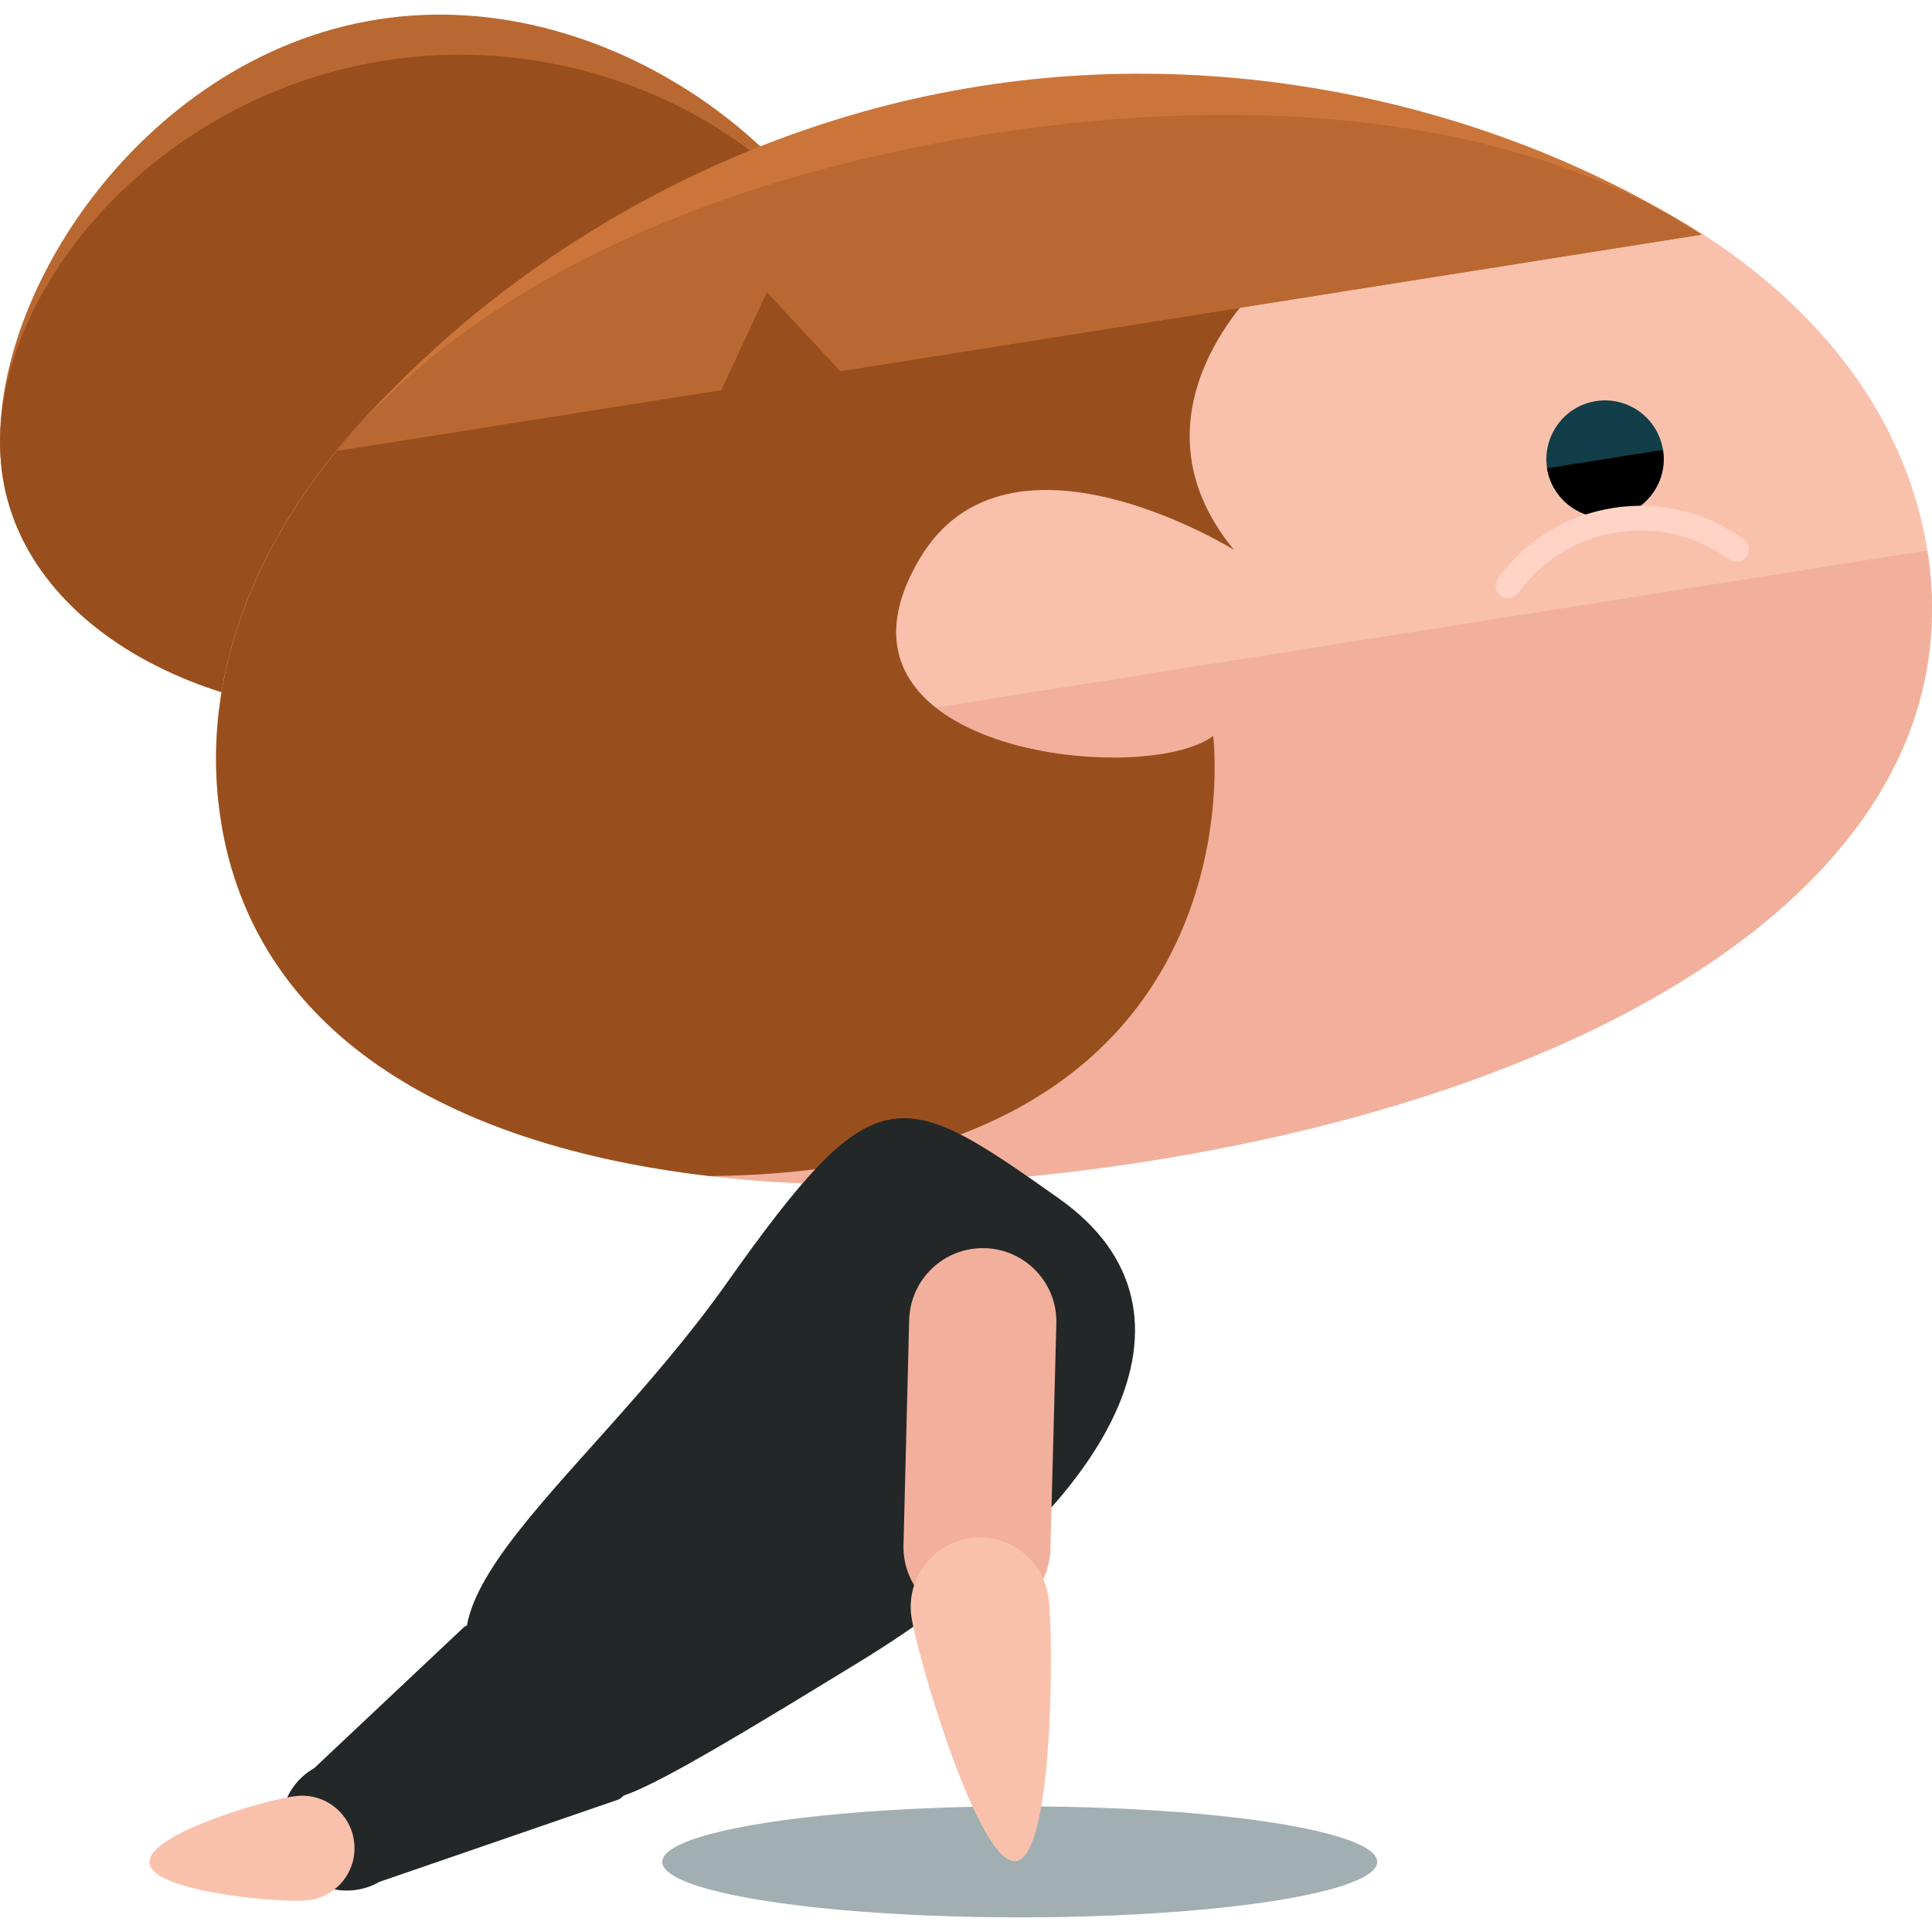 <?xml version="1.0" encoding="iso-8859-1"?>
<!-- Generator: Adobe Illustrator 19.0.0, SVG Export Plug-In . SVG Version: 6.00 Build 0)  -->
<svg version="1.1" id="Layer_1" xmlns="http://www.w3.org/2000/svg" xmlns:xlink="http://www.w3.org/1999/xlink" x="0px" y="0px"
	 viewBox="0 0 421.28 421.28" style="enable-background:new 0 0 421.28 421.28;" xml:space="preserve">
<ellipse style="fill:#A1AFB2;" cx="222.359" cy="405.987" rx="77.95" ry="12.107"/>
<path style="fill:#BA6831;" d="M190.796,73.959c5.711,36.218-32.217,72.279-84.708,80.597c-52.523,8.318-99.738-14.273-105.48-50.46
	c-5.695-36.179,29.16-91.514,81.636-99.84C134.784-4.07,185.046,37.804,190.796,73.959z"/>
<path style="fill:#994F1D;" d="M190.796,73.959c5.711,36.218-32.217,72.279-84.708,80.597c-52.523,8.318-99.738-14.273-105.48-50.46
	c-5.695-36.179,30.578-82.55,83.117-90.868C136.201,4.902,185.046,37.804,190.796,73.959z"/>
<path style="fill:#F9C1AC;" d="M420.259,120.031c10.91,68.978-66.907,116.854-169.661,133.12
	c-102.707,16.266-191.52-5.222-202.429-74.208c-10.925-68.97,63.504-138.075,166.25-154.364
	C317.166,8.313,409.326,51.069,420.259,120.031z"/>
<path style="fill:#F2B09C;" d="M420.259,120.031c10.91,68.978-66.907,116.854-169.661,133.12
	c-102.707,16.266-191.52-5.222-202.429-74.208"/>
<path style="fill:#994F1D;" d="M264.54,160.479c-15.155,11.359-89.08,3.545-63.968-38.699c19.259-32.469,68.49-1.89,68.49-1.89
	c-24.678-29.987,5.782-57.722,5.782-57.722l-81.825-33.312C101.574,50.699,38.023,114.864,48.169,178.951
	c7.247,45.978,49.168,70.837,106.685,77.501C276.505,255.121,264.54,160.479,264.54,160.479z"/>
<path style="fill:#113E49;" d="M337.339,102.111c1.142,6.979,7.696,11.721,14.651,10.61c6.979-1.119,11.729-7.633,10.626-14.627
	c-1.095-6.955-7.648-11.721-14.612-10.634C341.049,88.547,336.275,95.109,337.339,102.111z"/>
<path d="M337.339,102.111c1.142,6.979,7.696,11.721,14.651,10.61c6.979-1.119,11.729-7.633,10.626-14.627"/>
<path style="fill:#FFD3C5;" d="M329.273,130.366c0.654-0.095,1.308-0.465,1.78-1.087c5.167-7.129,12.816-11.823,21.496-13.186
	l0.032-0.016c8.672-1.378,17.4,0.74,24.497,5.916c1.166,0.859,2.867,0.638,3.757-0.583c0.882-1.174,0.638-2.875-0.567-3.773
	c-8.279-6.034-18.424-8.468-28.538-6.877l-0.016,0.016c-10.153,1.583-19.015,7.05-25.064,15.352
	c-0.874,1.182-0.599,2.891,0.583,3.765C327.847,130.334,328.572,130.484,329.273,130.366z"/>
<path style="fill:#CC753A;" d="M167.197,63.656l16.077,17.25l187.817-29.751c-38.731-25.009-96.689-41.992-157.57-32.343
	C152.617,28.462,102.74,62.522,73.611,98.26l83.645-13.233L167.197,63.656z"/>
<path style="fill:#BA6831;" d="M167.197,63.656l16.077,17.25l187.817-29.751c-38.731-25.009-95.027-31.508-155.908-21.851
	C154.247,38.954,102.74,62.522,73.611,98.26l83.645-13.233L167.197,63.656z"/>
<g>
	<path style="fill:#232728;" d="M187.449,362.349c-81.495,49.908-46.112,25.419-71.956,12.446
		c-38.195-19.157,10.571-49.231,42.969-95.011c32.39-45.757,37.628-43.095,72.483-18.416
		C265.816,286.037,242.886,328.407,187.449,362.349z"/>
	<path style="fill:#232728;" d="M125.961,369.021c-3.938-6.861-17.841-18.227-24.702-14.304L68.491,385.57
		c-6.869,3.915-9.208,12.65-5.293,19.511l0,0c3.938,6.829,12.682,9.192,19.519,5.27l52.2-17.975
		C141.747,388.437,129.9,375.89,125.961,369.021L125.961,369.021z"/>
</g>
<path style="fill:#F9C1AC;" d="M64.766,391.612c-6.309,0.607-32.768,8.334-32.177,14.604c0.614,6.286,28.097,8.759,34.367,8.16
	c6.309-0.614,10.917-6.215,10.287-12.485C76.644,395.598,71.044,391.005,64.766,391.612z"/>
<path style="fill:#F2B09C;" d="M214.75,272.166c-8.893-0.228-16.242,6.735-16.502,15.644l-1.237,49.12
	c-0.213,8.862,6.774,16.242,15.659,16.479l0,0c8.83,0.197,16.179-6.814,16.384-15.636l1.284-49.16
	C230.583,279.775,223.596,272.41,214.75,272.166L214.75,272.166z"/>
<path style="fill:#F9C1AC;" d="M198.736,352.503c1.182,8.239,14.572,54.453,22.851,53.311c8.239-1.197,8.176-49.349,7.026-57.588
	c-1.197-8.255-8.822-13.997-17.046-12.816C203.305,336.592,197.555,344.232,198.736,352.503z"/>
<g>
</g>
<g>
</g>
<g>
</g>
<g>
</g>
<g>
</g>
<g>
</g>
<g>
</g>
<g>
</g>
<g>
</g>
<g>
</g>
<g>
</g>
<g>
</g>
<g>
</g>
<g>
</g>
<g>
</g>
</svg>
